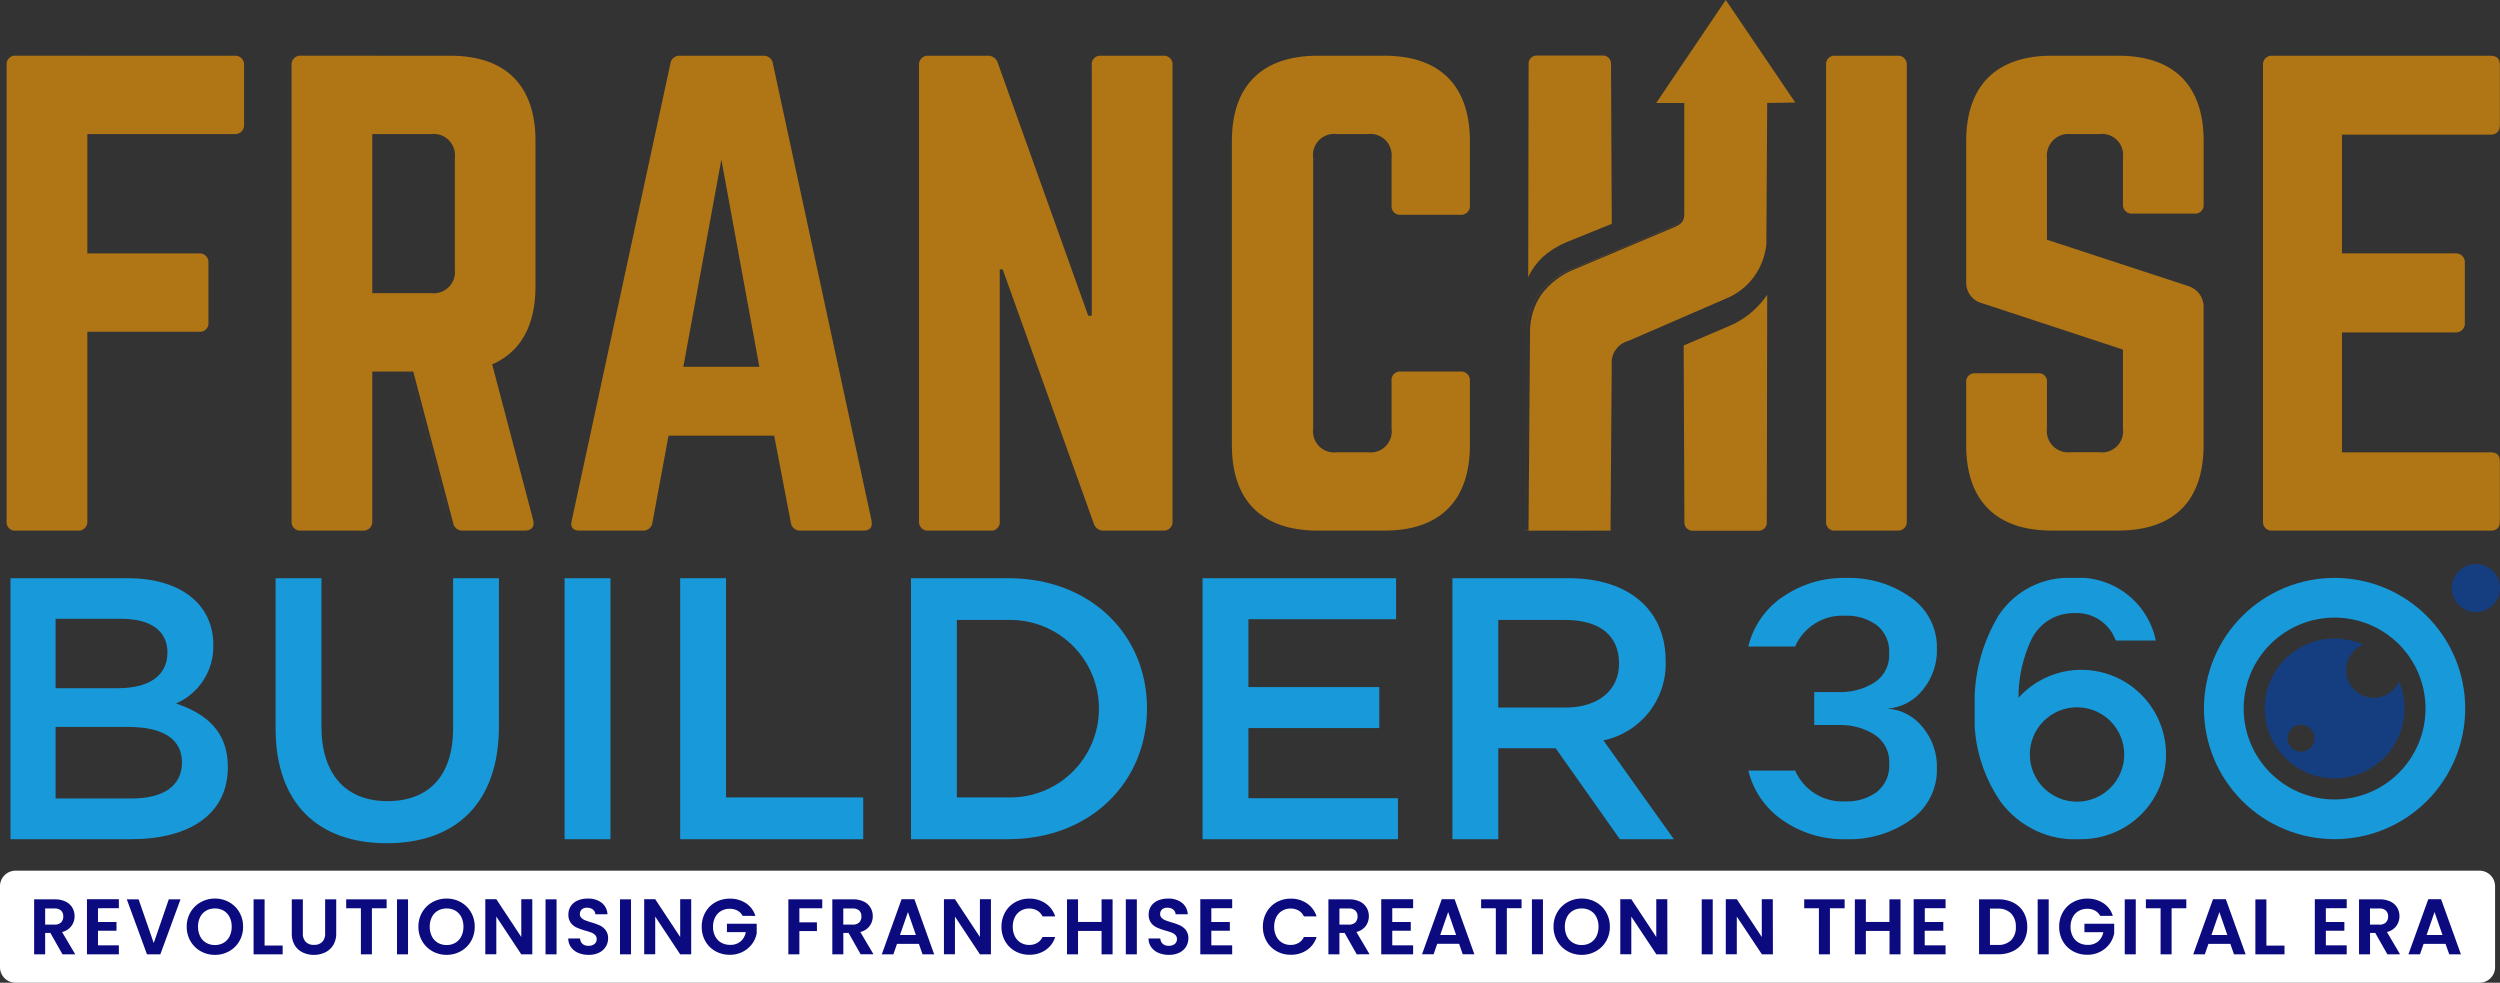 <svg xmlns="http://www.w3.org/2000/svg" xmlns:xlink="http://www.w3.org/1999/xlink" width="186.962" height="73.493" viewBox="0 0 186.962 73.493">
  <rect x="0" y="0" width="186.962" height="73.493" fill="#333333" stroke="none"/>
  <defs>
    <clipPath id="clip-path">
      <path id="Path_56127" data-name="Path 56127" d="M837.512,220.964a6.284,6.284,0,0,0-2.544,3.7h3.5a3.861,3.861,0,0,1,3.746-2.305,3.771,3.771,0,0,1,2.37.71,2.507,2.507,0,0,1,.921,2.116,2.425,2.425,0,0,1-1.087,2.16,4.783,4.783,0,0,1-2.711.725H839.9v2.464h1.812a4.783,4.783,0,0,1,2.711.725,2.425,2.425,0,0,1,1.087,2.16,2.507,2.507,0,0,1-.921,2.116,3.771,3.771,0,0,1-2.37.71,3.861,3.861,0,0,1-3.746-2.305h-3.5a6.283,6.283,0,0,0,2.544,3.7,8,8,0,0,0,4.806,1.435,7.888,7.888,0,0,0,4.776-1.442,4.544,4.544,0,0,0,1.979-3.863,4.634,4.634,0,0,0-1.066-3.073,3.674,3.674,0,0,0-2.631-1.392,3.673,3.673,0,0,0,2.631-1.392,4.635,4.635,0,0,0,1.066-3.073,4.544,4.544,0,0,0-1.979-3.863,7.888,7.888,0,0,0-4.776-1.442,8,8,0,0,0-4.806,1.435" transform="translate(-834.968 -219.529)" fill="none"/>
    </clipPath>
    <linearGradient id="linear-gradient" x1="-16.829" y1="2.995" x2="-16.809" y2="2.995" gradientUnits="objectBoundingBox">
      <stop offset="0" stop-color="#00e5c2"/>
      <stop offset="1" stop-color="#1899d9"/>
    </linearGradient>
    <clipPath id="clip-path-2">
      <path id="Path_56128" data-name="Path 56128" d="M898.647,232.737a3.53,3.53,0,1,1,3.53,3.53,3.53,3.53,0,0,1-3.53-3.53m-2.3-10.454a12.614,12.614,0,0,0-1.827,7.073,11.1,11.1,0,0,0,1.909,6.863,6.911,6.911,0,0,0,6.072,2.851,6.333,6.333,0,1,0-4.7-10.575v-.016a10.105,10.105,0,0,1,.938-4.285,3.5,3.5,0,0,1,3.287-2.031,3.089,3.089,0,0,1,3.045,2.051h3a5.9,5.9,0,0,0-6.222-4.685,6.263,6.263,0,0,0-5.5,2.754" transform="translate(-894.523 -219.529)" fill="none"/>
    </clipPath>
    <linearGradient id="linear-gradient-2" x1="-17.766" y1="2.995" x2="-17.747" y2="2.995" xlink:href="#linear-gradient"/>
    <clipPath id="clip-path-3">
      <path id="Path_56129" data-name="Path 56129" d="M957.807,229.3a6.8,6.8,0,1,1,6.8,6.8,6.8,6.8,0,0,1-6.8-6.8m-2.971,0a9.77,9.77,0,1,0,9.77-9.77,9.771,9.771,0,0,0-9.77,9.77" transform="translate(-954.836 -219.529)" fill="none"/>
    </clipPath>
    <linearGradient id="linear-gradient-3" x1="-13.891" y1="2.995" x2="-13.877" y2="2.995" xlink:href="#linear-gradient"/>
    <clipPath id="clip-path-4">
      <path id="Path_56146" data-name="Path 56146" d="M381.2,230.733h5.437c2.7,0,4.015.976,4.015,2.649,0,1.784-1.422,2.7-3.765,2.7H381.2Zm0-8.086h4.935c2.2,0,3.43.92,3.43,2.509,0,1.812-1.478,2.677-3.681,2.677H381.2Zm-3.374-3.04v19.519h9.034c4.35,0,7.222-1.868,7.222-5.382,0-2.677-1.589-3.987-3.876-4.768a4.63,4.63,0,0,0,2.789-4.378c0-3.067-2.482-4.991-6.414-4.991Z" transform="translate(-377.826 -219.607)" fill="none"/>
    </clipPath>
    <linearGradient id="linear-gradient-4" x1="-6.607" y1="2.998" x2="-6.59" y2="2.998" xlink:href="#linear-gradient"/>
    <clipPath id="clip-path-5">
      <path id="Path_56147" data-name="Path 56147" d="M460.84,219.607v11.237c0,3.6-1.868,5.437-4.908,5.437-3.067,0-4.936-1.952-4.936-5.577v-11.1h-3.43v11.237c0,5.66,3.235,8.588,8.31,8.588,5.1,0,8.393-2.928,8.393-8.756v-11.07Z" transform="translate(-447.567 -219.607)" fill="none"/>
    </clipPath>
    <linearGradient id="linear-gradient-5" x1="-7.618" y1="2.951" x2="-7.601" y2="2.951" xlink:href="#linear-gradient"/>
    <clipPath id="clip-path-6">
      <path id="Path_56148" data-name="Path 56148" d="M618.141,222.73h3.848a6.638,6.638,0,1,1,0,13.273h-3.848Zm-3.43-3.123v19.519h7.278c6.134,0,10.373-4.266,10.373-9.787s-4.238-9.731-10.373-9.731Z" transform="translate(-614.711 -219.607)" fill="none"/>
    </clipPath>
    <linearGradient id="linear-gradient-6" x1="-9.901" y1="2.998" x2="-9.885" y2="2.998" xlink:href="#linear-gradient"/>
    <clipPath id="clip-path-7">
      <path id="Path_56149" data-name="Path 56149" d="M691.418,219.607v19.519h14.611v-3.067H694.847v-5.242h9.787v-3.067h-9.787v-5.075H705.89v-3.067Z" transform="translate(-691.418 -219.607)" fill="none"/>
    </clipPath>
    <linearGradient id="linear-gradient-7" x1="-13.453" y1="2.998" x2="-13.434" y2="2.998" xlink:href="#linear-gradient"/>
    <clipPath id="clip-path-8">
      <path id="Path_56150" data-name="Path 56150" d="M760.567,222.73h4.991c2.537,0,4.043,1.116,4.043,3.262,0,2.007-1.562,3.29-4.015,3.29h-5.019Zm-3.429-3.123v19.519h3.429v-6.8h4.294l4.8,6.8H773.7l-5.27-7.389a5.845,5.845,0,0,0,4.656-5.939c0-3.82-2.76-6.19-7.25-6.19Z" transform="translate(-757.138 -219.607)" fill="none"/>
    </clipPath>
    <linearGradient id="linear-gradient-8" x1="-12.996" y1="2.998" x2="-12.979" y2="2.998" xlink:href="#linear-gradient"/>
    <clipPath id="clip-path-9">
      <path id="Path_56151" data-name="Path 56151" d="M553.993,219.607v19.519h13.691V236H557.423v-16.4Z" transform="translate(-553.993 -219.607)" fill="none"/>
    </clipPath>
    <linearGradient id="linear-gradient-9" x1="-11.503" y1="2.998" x2="-11.483" y2="2.998" xlink:href="#linear-gradient"/>
    <clipPath id="clip-path-10">
      <path id="Path_56152" data-name="Path 56152" d="M523.587,219.607v19.519h3.43V219.607Z" transform="translate(-523.587 -219.607)" fill="none"/>
    </clipPath>
    <linearGradient id="linear-gradient-10" x1="-43.401" y1="2.998" x2="-43.318" y2="2.998" xlink:href="#linear-gradient"/>
    <clipPath id="clip-path-11">
      <path id="Path_56135" data-name="Path 56135" d="M377.517,82.164a.634.634,0,0,0-.71.71v34.1a.634.634,0,0,0,.71.71h4.617a.654.654,0,0,0,.71-.71V102.808h8.346a.634.634,0,0,0,.71-.71v-4.44a.653.653,0,0,0-.71-.71h-8.346V88.024h11.01a.653.653,0,0,0,.71-.71v-4.44a.653.653,0,0,0-.71-.71Z" transform="translate(-376.807 -82.164)" fill="none"/>
    </clipPath>
    <linearGradient id="linear-gradient-11" x1="-6.032" y1="2.748" x2="-6.016" y2="2.748" gradientUnits="objectBoundingBox">
      <stop offset="0" stop-color="#b07515"/>
      <stop offset="0.095" stop-color="#e0ba60"/>
      <stop offset="0.14" stop-color="#f5d77f"/>
      <stop offset="0.258" stop-color="#ffffd7"/>
      <stop offset="0.36" stop-color="#f5d77f"/>
      <stop offset="0.489" stop-color="#b07515"/>
      <stop offset="0.573" stop-color="#e0ba60"/>
      <stop offset="0.613" stop-color="#f5d77f"/>
      <stop offset="0.737" stop-color="#ffffd7"/>
      <stop offset="0.839" stop-color="#f5d77f"/>
      <stop offset="1" stop-color="#b07515"/>
    </linearGradient>
    <clipPath id="clip-path-12">
      <path id="Path_56136" data-name="Path 56136" d="M457.8,88.024h4.4a1.594,1.594,0,0,1,1.776,1.776v8.346a1.594,1.594,0,0,1-1.776,1.776h-4.4Zm-5.328-5.86a.653.653,0,0,0-.71.71v34.1a.653.653,0,0,0,.71.71h4.618a.653.653,0,0,0,.71-.71V105.783h3.063l2.974,11.276a.7.7,0,0,0,.755.622h4.617c.488,0,.755-.266.622-.8l-3.064-11.632c2.131-.932,3.241-2.886,3.241-5.86V88.557c0-4.173-2.22-6.393-6.393-6.393Z" transform="translate(-451.765 -82.164)" fill="none"/>
    </clipPath>
    <linearGradient id="linear-gradient-12" x1="-7.038" y1="2.748" x2="-7.023" y2="2.748" xlink:href="#linear-gradient-11"/>
    <clipPath id="clip-path-13">
      <path id="Path_56137" data-name="Path 56137" d="M536.563,89.933l2.841,15.494h-5.683ZM533.5,82.164a.69.69,0,0,0-.755.621l-7.37,34.141c-.133.488.089.755.578.755h4.75a.682.682,0,0,0,.71-.622l1.2-6.481h7.9l1.243,6.481a.682.682,0,0,0,.711.622h4.705c.533,0,.711-.266.622-.755l-7.37-34.141a.691.691,0,0,0-.755-.621Z" transform="translate(-525.337 -82.164)" fill="none"/>
    </clipPath>
    <linearGradient id="linear-gradient-13" x1="-6.592" y1="2.748" x2="-6.579" y2="2.748" xlink:href="#linear-gradient-11"/>
    <clipPath id="clip-path-14">
      <path id="Path_56138" data-name="Path 56138" d="M630.456,82.164a.634.634,0,0,0-.711.71v18.735h-.266l-6.748-18.868a.765.765,0,0,0-.8-.577h-4.395a.653.653,0,0,0-.711.71v34.1a.654.654,0,0,0,.711.71h4.617a.634.634,0,0,0,.71-.71V98.147h.222l6.793,18.957a.765.765,0,0,0,.8.577h4.4a.653.653,0,0,0,.71-.71v-34.1a.653.653,0,0,0-.71-.71Z" transform="translate(-616.826 -82.164)" fill="none"/>
    </clipPath>
    <linearGradient id="linear-gradient-14" x1="-9.25" y1="2.748" x2="-9.235" y2="2.748" xlink:href="#linear-gradient-11"/>
    <clipPath id="clip-path-15">
      <path id="Path_56139" data-name="Path 56139" d="M705.56,82.164c-4.173,0-6.437,2.22-6.437,6.393v22.731c0,4.173,2.264,6.393,6.437,6.393h4.972c4.129,0,6.393-2.22,6.393-6.393v-4.795a.654.654,0,0,0-.71-.71h-4.44a.634.634,0,0,0-.71.71v3.552a1.576,1.576,0,0,1-1.776,1.776h-2.309a1.575,1.575,0,0,1-1.776-1.776V89.8a1.576,1.576,0,0,1,1.776-1.776h2.309a1.594,1.594,0,0,1,1.776,1.776v3.552a.634.634,0,0,0,.71.71h4.44a.654.654,0,0,0,.71-.71V88.557c0-4.173-2.264-6.393-6.393-6.393Z" transform="translate(-699.123 -82.164)" fill="none"/>
    </clipPath>
    <linearGradient id="linear-gradient-15" x1="-11.164" y1="2.748" x2="-11.148" y2="2.748" xlink:href="#linear-gradient-11"/>
    <clipPath id="clip-path-16">
      <path id="Path_56140" data-name="Path 56140" d="M856.149,82.164a.634.634,0,0,0-.711.71v34.1a.634.634,0,0,0,.711.71h4.617a.654.654,0,0,0,.71-.71v-34.1a.653.653,0,0,0-.71-.71Z" transform="translate(-855.439 -82.164)" fill="none"/>
    </clipPath>
    <linearGradient id="linear-gradient-16" x1="-40.279" y1="2.748" x2="-40.232" y2="2.748" xlink:href="#linear-gradient-11"/>
    <clipPath id="clip-path-17">
      <path id="Path_56141" data-name="Path 56141" d="M898.686,82.164c-4.129,0-6.393,2.22-6.393,6.393V99.035a1.583,1.583,0,0,0,1.2,1.643l10.522,3.463v5.9a1.576,1.576,0,0,1-1.776,1.776h-2.131a1.594,1.594,0,0,1-1.776-1.776v-3.419a.616.616,0,0,0-.71-.71H893a.634.634,0,0,0-.71.71v4.662c0,4.173,2.264,6.393,6.393,6.393h4.972c4.173,0,6.393-2.22,6.393-6.393V101.032A1.627,1.627,0,0,0,908.9,99.39l-10.567-3.463V89.8a1.614,1.614,0,0,1,1.776-1.776h2.131a1.576,1.576,0,0,1,1.776,1.776v3.463a.653.653,0,0,0,.71.71h4.617a.634.634,0,0,0,.71-.71V88.557c0-4.173-2.22-6.393-6.393-6.393Z" transform="translate(-892.293 -82.164)" fill="none"/>
    </clipPath>
    <linearGradient id="linear-gradient-17" x1="-14.284" y1="2.748" x2="-14.268" y2="2.748" xlink:href="#linear-gradient-11"/>
    <clipPath id="clip-path-18">
      <path id="Path_56142" data-name="Path 56142" d="M971.04,82.164a.642.642,0,0,0-.666.71v34.1a.642.642,0,0,0,.666.71h16.338c.533,0,.71-.266.71-.71v-4.439c0-.488-.177-.71-.71-.71h-11.1v-8.968h8.48a.667.667,0,0,0,.71-.755V97.7a.667.667,0,0,0-.71-.755h-8.48V88.069h11.1c.533,0,.71-.31.71-.755v-4.44c0-.444-.177-.71-.71-.71Z" transform="translate(-970.374 -82.164)" fill="none"/>
    </clipPath>
    <linearGradient id="linear-gradient-18" x1="-15.573" y1="2.748" x2="-15.557" y2="2.748" xlink:href="#linear-gradient-11"/>
    <clipPath id="clip-path-19">
      <path id="Path_56143" data-name="Path 56143" d="M823.145,146.279a6.318,6.318,0,0,1-1.757,1.105l-3.416,1.462c.018,3.461.037,9.394.056,13.253a.606.606,0,0,0,.606.6h4.95a.6.6,0,0,0,.606-.6c.01-4.883.02-12.529.03-17.044a7.251,7.251,0,0,1-1.076,1.225" transform="translate(-817.972 -145.054)" fill="none"/>
    </clipPath>
    <linearGradient id="linear-gradient-19" x1="-37.214" y1="4.517" x2="-37.169" y2="4.517" xlink:href="#linear-gradient-11"/>
    <clipPath id="clip-path-20">
      <path id="Path_56144" data-name="Path 56144" d="M777.713,82.116a.6.6,0,0,0-.606.6c-.01,4.883-.02,11.458-.03,15.972a4.864,4.864,0,0,1,1.076-1.495,6.3,6.3,0,0,1,1.757-1.105l3.416-1.385c-.019-3.461-.038-8.129-.056-11.988a.605.605,0,0,0-.606-.6Z" transform="translate(-777.076 -82.116)" fill="none"/>
    </clipPath>
    <linearGradient id="linear-gradient-20" x1="-35.352" y1="5.888" x2="-35.307" y2="5.888" xlink:href="#linear-gradient-11"/>
    <clipPath id="clip-path-21">
      <path id="Path_56145" data-name="Path 56145" d="M786.7,75.214h2.1V83.6c-.036.344-.1.637-.743.9l-7.409,3.124a5.727,5.727,0,0,0-2.565,1.956,4.895,4.895,0,0,0-.817,2.723c-.038,3.334-.076,11.554-.114,14.888l6.134.008c.03-2.5.059-9.879.09-12.375A1.694,1.694,0,0,1,784.63,93l7.27-3.152a4.92,4.92,0,0,0,1.876-1.34,4.98,4.98,0,0,0,1.162-2.684c.022-2.824.043-7.79.065-10.614l2.1-.032-5.2-7.672Z" transform="translate(-777.149 -67.51)" fill="none"/>
    </clipPath>
    <linearGradient id="linear-gradient-21" x1="-11.074" y1="2.564" x2="-11.059" y2="2.564" xlink:href="#linear-gradient-11"/>
    <linearGradient id="linear-gradient-22" x1="-6.032" y1="2.748" x2="-6.016" y2="2.748" xlink:href="#linear-gradient-11"/>
    <linearGradient id="linear-gradient-23" x1="-7.038" y1="2.748" x2="-7.023" y2="2.748" xlink:href="#linear-gradient-11"/>
    <linearGradient id="linear-gradient-24" x1="-6.644" y1="2.748" x2="-6.631" y2="2.748" xlink:href="#linear-gradient-11"/>
    <linearGradient id="linear-gradient-27" x1="-40.281" y1="2.748" x2="-40.234" y2="2.748" xlink:href="#linear-gradient-11"/>
    <linearGradient id="linear-gradient-29" x1="-15.573" y1="2.748" x2="-15.557" y2="2.748" xlink:href="#linear-gradient-11"/>
    <linearGradient id="linear-gradient-30" x1="-37.213" y1="4.517" x2="-37.167" y2="4.517" xlink:href="#linear-gradient-11"/>
    <linearGradient id="linear-gradient-32" x1="-11.074" y1="2.564" x2="-11.059" y2="2.564" xlink:href="#linear-gradient-11"/>
  </defs>
  <g id="Group_149095" data-name="Group 149095" transform="translate(20946.695 22898.086)">
    <g id="Group_148396" data-name="Group 148396" transform="translate(-20959.656 -22898.086)">
      <g id="Group_148395" data-name="Group 148395" transform="translate(12.96)">
        <g id="Group_148392" data-name="Group 148392" transform="translate(0 65.114)">
          <path id="Path_56126" data-name="Path 56126" d="M561.319,304.928H377.049a1.163,1.163,0,0,1-1.162-1.163v-6.053a1.163,1.163,0,0,1,1.162-1.162H561.319a1.163,1.163,0,0,1,1.163,1.162v6.053a1.163,1.163,0,0,1-1.163,1.163" transform="translate(-375.887 -296.55)" fill="#fff"/>
          <path id="Path_56164" data-name="Path 56164" d="M2.534-.079l-.907-1.6H1.238v1.6H.414v-4.11H1.957a1.8,1.8,0,0,1,.813.168,1.172,1.172,0,0,1,.5.453,1.237,1.237,0,0,1,.168.639,1.224,1.224,0,0,1-.236.733,1.21,1.21,0,0,1-.7.45L3.488-.079ZM1.238-2.3h.689a.688.688,0,0,0,.5-.162.6.6,0,0,0,.165-.45.575.575,0,0,0-.165-.439.7.7,0,0,0-.5-.156H1.238ZM5.189-3.524v1.03H6.573v.654H5.189V-.75H6.75v.671H4.365V-4.2H6.75v.671Zm6.171-.665L9.853-.079h-1L7.344-4.189h.883L9.358-.921l1.125-3.268ZM13.933-.038a2.129,2.129,0,0,1-1.06-.271,2.022,2.022,0,0,1-.765-.751,2.1,2.1,0,0,1-.283-1.086,2.089,2.089,0,0,1,.283-1.08,2.022,2.022,0,0,1,.765-.751,2.129,2.129,0,0,1,1.06-.271A2.125,2.125,0,0,1,15-3.977a2.007,2.007,0,0,1,.76.751,2.106,2.106,0,0,1,.28,1.08,2.117,2.117,0,0,1-.28,1.086,2,2,0,0,1-.763.751A2.129,2.129,0,0,1,13.933-.038Zm0-.736a1.256,1.256,0,0,0,.654-.168,1.15,1.15,0,0,0,.442-.48,1.575,1.575,0,0,0,.159-.724,1.557,1.557,0,0,0-.159-.721,1.135,1.135,0,0,0-.442-.474,1.273,1.273,0,0,0-.654-.165,1.289,1.289,0,0,0-.657.165,1.129,1.129,0,0,0-.445.474,1.557,1.557,0,0,0-.159.721,1.575,1.575,0,0,0,.159.724,1.144,1.144,0,0,0,.445.48A1.272,1.272,0,0,0,13.933-.774Zm3.715.041H19v.654H16.825v-4.11h.824Zm2.862-3.456v2.544a.872.872,0,0,0,.218.639.822.822,0,0,0,.612.221.83.83,0,0,0,.618-.221.872.872,0,0,0,.218-.639V-4.189h.83v2.538a1.638,1.638,0,0,1-.227.886,1.438,1.438,0,0,1-.606.545,1.925,1.925,0,0,1-.845.183A1.874,1.874,0,0,1,20.5-.22,1.39,1.39,0,0,1,19.9-.765a1.69,1.69,0,0,1-.218-.886V-4.189Zm6.265,0v.665h-1.1V-.079h-.824V-3.524h-1.1v-.665Zm1.6,0v4.11h-.824v-4.11ZM31.263-.038A2.129,2.129,0,0,1,30.2-.309a2.022,2.022,0,0,1-.765-.751,2.1,2.1,0,0,1-.283-1.086,2.089,2.089,0,0,1,.283-1.08,2.022,2.022,0,0,1,.765-.751,2.129,2.129,0,0,1,1.06-.271,2.125,2.125,0,0,1,1.063.271,2.007,2.007,0,0,1,.76.751,2.106,2.106,0,0,1,.28,1.08,2.117,2.117,0,0,1-.28,1.086,2,2,0,0,1-.763.751A2.129,2.129,0,0,1,31.263-.038Zm0-.736a1.256,1.256,0,0,0,.654-.168,1.15,1.15,0,0,0,.442-.48,1.575,1.575,0,0,0,.159-.724,1.557,1.557,0,0,0-.159-.721,1.135,1.135,0,0,0-.442-.474,1.273,1.273,0,0,0-.654-.165,1.289,1.289,0,0,0-.657.165,1.129,1.129,0,0,0-.445.474A1.557,1.557,0,0,0,30-2.146a1.575,1.575,0,0,0,.159.724,1.144,1.144,0,0,0,.445.48A1.272,1.272,0,0,0,31.263-.774Zm6.406.695h-.824L34.978-2.9v2.82h-.824V-4.2h.824l1.867,2.826V-4.2h.824Zm1.814-4.11v4.11h-.824v-4.11Zm2.4,4.151a1.952,1.952,0,0,1-.774-.147,1.271,1.271,0,0,1-.545-.424,1.116,1.116,0,0,1-.206-.654h.883a.571.571,0,0,0,.18.4.636.636,0,0,0,.445.147.684.684,0,0,0,.453-.138.45.45,0,0,0,.165-.362.418.418,0,0,0-.112-.3.784.784,0,0,0-.28-.185,4.629,4.629,0,0,0-.462-.15,4.951,4.951,0,0,1-.651-.233,1.14,1.14,0,0,1-.43-.347.99.99,0,0,1-.18-.621,1.111,1.111,0,0,1,.183-.636,1.161,1.161,0,0,1,.512-.415,1.864,1.864,0,0,1,.754-.144,1.635,1.635,0,0,1,1.033.309,1.146,1.146,0,0,1,.439.863h-.907a.471.471,0,0,0-.18-.35.677.677,0,0,0-.445-.138.572.572,0,0,0-.386.124.447.447,0,0,0-.144.359.371.371,0,0,0,.109.274.831.831,0,0,0,.271.177q.162.068.456.156a4.794,4.794,0,0,1,.654.236,1.174,1.174,0,0,1,.436.353.981.981,0,0,1,.183.618,1.163,1.163,0,0,1-.171.612,1.205,1.205,0,0,1-.5.45A1.707,1.707,0,0,1,41.885-.038Zm3.168-4.151v4.11h-.824v-4.11Zm4.5,4.11h-.824L46.861-2.9v2.82h-.824V-4.2h.824l1.867,2.826V-4.2h.824ZM53.4-2.953a.965.965,0,0,0-.389-.395,1.183,1.183,0,0,0-.577-.135,1.262,1.262,0,0,0-.648.165,1.139,1.139,0,0,0-.442.471,1.512,1.512,0,0,0-.159.707,1.515,1.515,0,0,0,.162.718,1.146,1.146,0,0,0,.45.471,1.329,1.329,0,0,0,.671.165,1.164,1.164,0,0,0,.771-.25,1.194,1.194,0,0,0,.395-.7H52.225v-.63h2.226v.718A1.931,1.931,0,0,1,54.1-.85a2,2,0,0,1-.7.586,2.052,2.052,0,0,1-.957.221,2.166,2.166,0,0,1-1.075-.268,1.949,1.949,0,0,1-.754-.745,2.137,2.137,0,0,1-.274-1.083,2.153,2.153,0,0,1,.274-1.086,1.943,1.943,0,0,1,.754-.748,2.155,2.155,0,0,1,1.069-.268,2.139,2.139,0,0,1,1.207.339,1.729,1.729,0,0,1,.707.951Zm5.953-1.237v.665H57.642V-2.47h1.313v.654H57.642V-.079h-.824v-4.11Zm2.873,4.11-.907-1.6h-.389v1.6h-.824v-4.11h1.543a1.8,1.8,0,0,1,.813.168,1.172,1.172,0,0,1,.5.453,1.237,1.237,0,0,1,.168.639A1.224,1.224,0,0,1,62.9-2.2a1.21,1.21,0,0,1-.7.45l.983,1.666Zm-1.3-2.22h.689a.688.688,0,0,0,.5-.162.6.6,0,0,0,.165-.45.575.575,0,0,0-.165-.439.7.7,0,0,0-.5-.156h-.689ZM66.58-.862H64.944l-.271.783h-.866L65.285-4.2h.96L67.723-.079h-.871Zm-.224-.659-.595-1.719-.595,1.719ZM71.968-.079h-.824L69.277-2.9v2.82h-.824V-4.2h.824l1.867,2.826V-4.2h.824Zm.789-2.061a2.153,2.153,0,0,1,.274-1.086,1.955,1.955,0,0,1,.748-.748,2.122,2.122,0,0,1,1.063-.268,2.091,2.091,0,0,1,1.207.353,1.847,1.847,0,0,1,.724.977h-.948a.982.982,0,0,0-.4-.442,1.166,1.166,0,0,0-.592-.147,1.217,1.217,0,0,0-.639.168,1.145,1.145,0,0,0-.436.474,1.563,1.563,0,0,0-.156.718,1.567,1.567,0,0,0,.156.715,1.141,1.141,0,0,0,.436.477,1.217,1.217,0,0,0,.639.168,1.148,1.148,0,0,0,.592-.15,1,1,0,0,0,.4-.445h.948a1.837,1.837,0,0,1-.721.98,2.1,2.1,0,0,1-1.21.35,2.122,2.122,0,0,1-1.063-.268,1.961,1.961,0,0,1-.748-.745A2.137,2.137,0,0,1,72.757-2.14Zm8.308-2.049v4.11h-.824V-1.828H78.481V-.079h-.824v-4.11h.824V-2.5h1.761v-1.69Zm1.814,0v4.11h-.824v-4.11Zm2.4,4.151a1.952,1.952,0,0,1-.774-.147,1.271,1.271,0,0,1-.545-.424,1.116,1.116,0,0,1-.206-.654h.883a.571.571,0,0,0,.18.4.636.636,0,0,0,.445.147.684.684,0,0,0,.453-.138.45.45,0,0,0,.165-.362.418.418,0,0,0-.112-.3.784.784,0,0,0-.28-.185,4.628,4.628,0,0,0-.462-.15,4.95,4.95,0,0,1-.651-.233,1.14,1.14,0,0,1-.43-.347.99.99,0,0,1-.18-.621,1.111,1.111,0,0,1,.183-.636,1.161,1.161,0,0,1,.512-.415,1.864,1.864,0,0,1,.754-.144,1.635,1.635,0,0,1,1.033.309,1.146,1.146,0,0,1,.439.863h-.907a.471.471,0,0,0-.18-.35.677.677,0,0,0-.445-.138.572.572,0,0,0-.386.124.447.447,0,0,0-.144.359.371.371,0,0,0,.109.274.831.831,0,0,0,.271.177q.162.068.456.156a4.794,4.794,0,0,1,.654.236,1.174,1.174,0,0,1,.436.353.981.981,0,0,1,.183.618,1.163,1.163,0,0,1-.171.612,1.205,1.205,0,0,1-.5.45A1.707,1.707,0,0,1,85.282-.038ZM88.45-3.524v1.03h1.384v.654H88.45V-.75h1.56v.671H87.625V-4.2H90.01v.671ZM92.306-2.14a2.153,2.153,0,0,1,.274-1.086,1.955,1.955,0,0,1,.748-.748,2.122,2.122,0,0,1,1.063-.268,2.091,2.091,0,0,1,1.207.353,1.847,1.847,0,0,1,.724.977h-.948a.982.982,0,0,0-.4-.442,1.166,1.166,0,0,0-.592-.147,1.217,1.217,0,0,0-.639.168,1.145,1.145,0,0,0-.436.474,1.562,1.562,0,0,0-.156.718,1.567,1.567,0,0,0,.156.715,1.141,1.141,0,0,0,.436.477,1.217,1.217,0,0,0,.639.168,1.148,1.148,0,0,0,.592-.15,1,1,0,0,0,.4-.445h.948a1.837,1.837,0,0,1-.721.98,2.1,2.1,0,0,1-1.21.35,2.122,2.122,0,0,1-1.063-.268,1.961,1.961,0,0,1-.748-.745A2.137,2.137,0,0,1,92.306-2.14ZM99.325-.079l-.907-1.6H98.03v1.6h-.824v-4.11h1.543a1.8,1.8,0,0,1,.813.168,1.172,1.172,0,0,1,.5.453,1.237,1.237,0,0,1,.168.639A1.224,1.224,0,0,1,100-2.2a1.21,1.21,0,0,1-.7.45l.983,1.666ZM98.03-2.3h.689a.688.688,0,0,0,.5-.162.6.6,0,0,0,.165-.45.575.575,0,0,0-.165-.439.7.7,0,0,0-.5-.156H98.03Zm3.951-1.225v1.03h1.384v.654h-1.384V-.75h1.56v.671h-2.385V-4.2h2.385v.671Zm5,2.661h-1.637l-.271.783h-.866L105.684-4.2h.96l1.478,4.116h-.871Zm-.224-.659-.595-1.719-.595,1.719Zm4.893-2.667v.665h-1.1V-.079h-.824V-3.524h-1.1v-.665Zm1.6,0v4.11h-.824v-4.11Zm2.9,4.151a2.13,2.13,0,0,1-1.06-.271,2.022,2.022,0,0,1-.765-.751,2.1,2.1,0,0,1-.283-1.086,2.089,2.089,0,0,1,.283-1.08,2.022,2.022,0,0,1,.765-.751,2.13,2.13,0,0,1,1.06-.271,2.125,2.125,0,0,1,1.063.271,2.007,2.007,0,0,1,.76.751,2.106,2.106,0,0,1,.28,1.08,2.117,2.117,0,0,1-.28,1.086,2,2,0,0,1-.763.751A2.129,2.129,0,0,1,116.142-.038Zm0-.736a1.256,1.256,0,0,0,.654-.168,1.151,1.151,0,0,0,.442-.48,1.575,1.575,0,0,0,.159-.724,1.557,1.557,0,0,0-.159-.721,1.135,1.135,0,0,0-.442-.474,1.273,1.273,0,0,0-.654-.165,1.289,1.289,0,0,0-.657.165,1.129,1.129,0,0,0-.445.474,1.556,1.556,0,0,0-.159.721,1.575,1.575,0,0,0,.159.724,1.144,1.144,0,0,0,.445.48A1.272,1.272,0,0,0,116.142-.774Zm6.406.695h-.824L119.858-2.9v2.82h-.824V-4.2h.824l1.867,2.826V-4.2h.824Zm3.392-4.11v4.11h-.824v-4.11Zm4.5,4.11h-.824L127.748-2.9v2.82h-.824V-4.2h.824l1.867,2.826V-4.2h.824Zm5.364-4.11v.665h-1.1V-.079h-.824V-3.524h-1.1v-.665Zm4.181,0v4.11h-.824V-1.828H137.4V-.079h-.824v-4.11h.824V-2.5h1.761v-1.69Zm1.814.665v1.03h1.384v.654H141.8V-.75h1.56v.671h-2.385V-4.2h2.385v.671Zm5.494-.665a2.455,2.455,0,0,1,1.139.253,1.809,1.809,0,0,1,.76.721,2.149,2.149,0,0,1,.268,1.086,2.116,2.116,0,0,1-.268,1.08,1.82,1.82,0,0,1-.76.715,2.455,2.455,0,0,1-1.139.253h-1.437v-4.11ZM147.262-.78a1.354,1.354,0,0,0,1-.353,1.346,1.346,0,0,0,.353-1,1.377,1.377,0,0,0-.353-1,1.335,1.335,0,0,0-1-.362h-.583V-.78Zm3.81-3.409v4.11h-.824v-4.11Zm3.851,1.237a.965.965,0,0,0-.389-.395,1.183,1.183,0,0,0-.577-.135,1.262,1.262,0,0,0-.648.165,1.139,1.139,0,0,0-.442.471,1.512,1.512,0,0,0-.159.707,1.515,1.515,0,0,0,.162.718,1.146,1.146,0,0,0,.45.471,1.329,1.329,0,0,0,.671.165,1.164,1.164,0,0,0,.771-.25,1.194,1.194,0,0,0,.395-.7h-1.413v-.63h2.226v.718a1.931,1.931,0,0,1-.353.795,2,2,0,0,1-.7.586,2.052,2.052,0,0,1-.957.221,2.166,2.166,0,0,1-1.075-.268,1.949,1.949,0,0,1-.754-.745,2.137,2.137,0,0,1-.274-1.083,2.153,2.153,0,0,1,.274-1.086,1.944,1.944,0,0,1,.754-.748,2.155,2.155,0,0,1,1.069-.268,2.139,2.139,0,0,1,1.207.339,1.729,1.729,0,0,1,.707.951Zm2.661-1.237v4.11h-.824v-4.11Zm3.78,0v.665h-1.1V-.079h-.824V-3.524h-1.1v-.665Zm3.292,3.327h-1.637l-.271.783h-.866L163.36-4.2h.96L165.8-.079h-.871Zm-.224-.659-.595-1.719-.595,1.719Zm2.921.789h1.354v.654h-2.179v-4.11h.824ZM171.8-3.524v1.03h1.384v.654H171.8V-.75h1.56v.671h-2.385V-4.2h2.385v.671Zm4.6,3.445-.907-1.6h-.389v1.6h-.824v-4.11h1.543a1.8,1.8,0,0,1,.813.168,1.172,1.172,0,0,1,.5.453,1.237,1.237,0,0,1,.168.639,1.224,1.224,0,0,1-.236.733,1.21,1.21,0,0,1-.7.45l.983,1.666Zm-1.3-2.22h.689a.688.688,0,0,0,.5-.162.6.6,0,0,0,.165-.45.575.575,0,0,0-.165-.439.7.7,0,0,0-.5-.156h-.689Zm5.647,1.437h-1.637l-.271.783h-.866L179.459-4.2h.96L181.9-.079h-.871Zm-.224-.659-.595-1.719-.595,1.719Z" transform="translate(2.14 6.333)" fill="#0b0b7f"/>
        </g>
        <g id="Group_148393" data-name="Group 148393" transform="translate(0.785 42.175)">
          <g id="Group_148344" data-name="Group 148344" transform="translate(129.96 1.041)">
            <g id="Group_148343" data-name="Group 148343" clip-path="url(#clip-path)">
              <rect id="Rectangle_52002" data-name="Rectangle 52002" width="14.105" height="19.541" transform="translate(0)" fill="url(#linear-gradient)"/>
            </g>
          </g>
          <g id="Group_148346" data-name="Group 148346" transform="translate(146.891 1.041)">
            <g id="Group_148345" data-name="Group 148345" clip-path="url(#clip-path-2)">
              <rect id="Rectangle_52003" data-name="Rectangle 52003" width="14.314" height="19.541" transform="translate(0)" fill="url(#linear-gradient-2)"/>
            </g>
          </g>
          <g id="Group_148348" data-name="Group 148348" transform="translate(164.037 1.041)">
            <g id="Group_148347" data-name="Group 148347" clip-path="url(#clip-path-3)">
              <rect id="Rectangle_52004" data-name="Rectangle 52004" width="19.541" height="19.541" transform="translate(0)" fill="url(#linear-gradient-3)"/>
            </g>
          </g>
          <path id="Path_56130" data-name="Path 56130" d="M980.859,238.7a2.07,2.07,0,1,1-2.687-2.754,5.228,5.228,0,1,0,2.688,2.754m-7.337,5.252a1.006,1.006,0,1,1,1.006-1.006,1.006,1.006,0,0,1-1.006,1.006" transform="translate(-802.225 -229.912)" fill="#153e80"/>
          <path id="Path_56131" data-name="Path 56131" d="M1023.642,217.664a1.8,1.8,0,1,1-1.8-1.8,1.8,1.8,0,0,1,1.8,1.8" transform="translate(-837.465 -215.862)" fill="#153e80"/>
          <g id="Group_148378" data-name="Group 148378" transform="translate(0 1.064)">
            <g id="Group_148377" data-name="Group 148377" clip-path="url(#clip-path-4)">
              <rect id="Rectangle_52020" data-name="Rectangle 52020" width="16.256" height="19.519" transform="translate(0 0)" fill="url(#linear-gradient-4)"/>
            </g>
          </g>
          <g id="Group_148380" data-name="Group 148380" transform="translate(19.827 1.064)">
            <g id="Group_148379" data-name="Group 148379" clip-path="url(#clip-path-5)">
              <rect id="Rectangle_52021" data-name="Rectangle 52021" width="16.703" height="19.825" transform="translate(0 0)" fill="url(#linear-gradient-5)"/>
            </g>
          </g>
          <g id="Group_148382" data-name="Group 148382" transform="translate(67.344 1.064)">
            <g id="Group_148381" data-name="Group 148381" clip-path="url(#clip-path-6)">
              <rect id="Rectangle_52022" data-name="Rectangle 52022" width="17.65" height="19.519" transform="translate(0 0)" fill="url(#linear-gradient-6)"/>
            </g>
          </g>
          <g id="Group_148384" data-name="Group 148384" transform="translate(89.15 1.064)">
            <g id="Group_148383" data-name="Group 148383" clip-path="url(#clip-path-7)">
              <rect id="Rectangle_52023" data-name="Rectangle 52023" width="14.611" height="19.519" transform="translate(0)" fill="url(#linear-gradient-7)"/>
            </g>
          </g>
          <g id="Group_148386" data-name="Group 148386" transform="translate(107.834 1.064)">
            <g id="Group_148385" data-name="Group 148385" clip-path="url(#clip-path-8)">
              <rect id="Rectangle_52024" data-name="Rectangle 52024" width="16.563" height="19.519" transform="translate(0 0)" fill="url(#linear-gradient-8)"/>
            </g>
          </g>
          <g id="Group_148388" data-name="Group 148388" transform="translate(50.082 1.064)">
            <g id="Group_148387" data-name="Group 148387" clip-path="url(#clip-path-9)">
              <rect id="Rectangle_52025" data-name="Rectangle 52025" width="13.691" height="19.519" fill="url(#linear-gradient-9)"/>
            </g>
          </g>
          <g id="Group_148390" data-name="Group 148390" transform="translate(41.439 1.064)">
            <g id="Group_148389" data-name="Group 148389" clip-path="url(#clip-path-10)">
              <rect id="Rectangle_52026" data-name="Rectangle 52026" width="3.43" height="19.519" fill="url(#linear-gradient-10)"/>
            </g>
          </g>
        </g>
        <g id="Group_148394" data-name="Group 148394" transform="translate(0.262)">
          <g id="Group_148356" data-name="Group 148356" transform="translate(0.234 4.166)">
            <g id="Group_148355" data-name="Group 148355" clip-path="url(#clip-path-11)">
              <rect id="Rectangle_52009" data-name="Rectangle 52009" width="17.758" height="35.517" transform="translate(0)" fill="url(#linear-gradient-11)"/>
            </g>
          </g>
          <g id="Group_148358" data-name="Group 148358" transform="translate(21.544 4.166)">
            <g id="Group_148357" data-name="Group 148357" clip-path="url(#clip-path-12)">
              <rect id="Rectangle_52010" data-name="Rectangle 52010" width="18.247" height="35.517" transform="translate(0)" fill="url(#linear-gradient-12)"/>
            </g>
          </g>
          <g id="Group_148360" data-name="Group 148360" transform="translate(42.459 4.166)">
            <g id="Group_148359" data-name="Group 148359" clip-path="url(#clip-path-13)">
              <rect id="Rectangle_52011" data-name="Rectangle 52011" width="22.642" height="35.517" transform="translate(-0.095)" fill="url(#linear-gradient-13)"/>
            </g>
          </g>
          <g id="Group_148362" data-name="Group 148362" transform="translate(68.468 4.166)">
            <g id="Group_148361" data-name="Group 148361" clip-path="url(#clip-path-14)">
              <rect id="Rectangle_52012" data-name="Rectangle 52012" width="18.957" height="35.517" fill="url(#linear-gradient-14)"/>
            </g>
          </g>
          <g id="Group_148364" data-name="Group 148364" transform="translate(91.864 4.166)">
            <g id="Group_148363" data-name="Group 148363" clip-path="url(#clip-path-15)">
              <rect id="Rectangle_52013" data-name="Rectangle 52013" width="17.803" height="35.517" fill="url(#linear-gradient-15)"/>
            </g>
          </g>
          <g id="Group_148366" data-name="Group 148366" transform="translate(136.302 4.166)">
            <g id="Group_148365" data-name="Group 148365" clip-path="url(#clip-path-16)">
              <rect id="Rectangle_52014" data-name="Rectangle 52014" width="6.038" height="35.517" fill="url(#linear-gradient-16)"/>
            </g>
          </g>
          <g id="Group_148368" data-name="Group 148368" transform="translate(146.78 4.166)">
            <g id="Group_148367" data-name="Group 148367" clip-path="url(#clip-path-17)">
              <rect id="Rectangle_52015" data-name="Rectangle 52015" width="17.758" height="35.517" fill="url(#linear-gradient-17)"/>
            </g>
          </g>
          <g id="Group_148370" data-name="Group 148370" transform="translate(168.977 4.166)">
            <g id="Group_148369" data-name="Group 148369" clip-path="url(#clip-path-18)">
              <rect id="Rectangle_52016" data-name="Rectangle 52016" width="17.714" height="35.517" transform="translate(0)" fill="url(#linear-gradient-18)"/>
            </g>
          </g>
          <g id="Group_148372" data-name="Group 148372" transform="translate(125.651 22.045)">
            <g id="Group_148371" data-name="Group 148371" clip-path="url(#clip-path-19)">
              <rect id="Rectangle_52017" data-name="Rectangle 52017" width="6.249" height="17.646" transform="translate(0 0)" fill="url(#linear-gradient-19)"/>
            </g>
          </g>
          <g id="Group_148374" data-name="Group 148374" transform="translate(114.025 4.152)">
            <g id="Group_148373" data-name="Group 148373" clip-path="url(#clip-path-20)">
              <rect id="Rectangle_52018" data-name="Rectangle 52018" width="6.249" height="16.575" transform="translate(0)" fill="url(#linear-gradient-20)"/>
            </g>
          </g>
          <g id="Group_148376" data-name="Group 148376" transform="translate(114.045)">
            <g id="Group_148375" data-name="Group 148375" clip-path="url(#clip-path-21)">
              <rect id="Rectangle_52019" data-name="Rectangle 52019" width="19.951" height="39.683" transform="translate(0 0)" fill="url(#linear-gradient-21)"/>
            </g>
          </g>
          <path id="Path_56153" data-name="Path 56153" d="M393.856,82.164H377.518a.634.634,0,0,0-.71.71v34.1a.634.634,0,0,0,.71.711h4.617a.653.653,0,0,0,.71-.711V102.808h8.347a.634.634,0,0,0,.71-.71V97.658a.653.653,0,0,0-.71-.71h-8.347V88.024h11.01a.653.653,0,0,0,.71-.71V82.874a.653.653,0,0,0-.71-.71h0a.653.653,0,0,1,.71.71v4.439a.653.653,0,0,1-.71.71h-11.01v8.924h8.347a.653.653,0,0,1,.71.71V102.1a.634.634,0,0,1-.71.71h-8.347v14.162a.653.653,0,0,1-.71.711h-4.617a.634.634,0,0,1-.71-.711v-34.1a.634.634,0,0,1,.71-.71Z" transform="translate(-376.808 -77.997)" fill="url(#linear-gradient-22)"/>
          <path id="Path_56154" data-name="Path 56154" d="M463.619,82.164H452.475a.654.654,0,0,0-.71.71v34.1a.653.653,0,0,0,.71.71h4.617a.653.653,0,0,0,.71-.71V105.783h3.063l2.975,11.276a.7.7,0,0,0,.755.622h4.617c.4,0,.656-.182.656-.546a1.06,1.06,0,0,0-.034-.253l-3.063-11.632c2.131-.932,3.241-2.886,3.241-5.86V88.557c0-4.173-2.22-6.393-6.393-6.393h0c4.173,0,6.393,2.22,6.393,6.393V99.39c0,2.974-1.11,4.928-3.241,5.86l3.063,11.632a1.06,1.06,0,0,1,.034.253c0,.364-.252.547-.656.546H464.6a.7.7,0,0,1-.755-.622l-2.975-11.276H457.8v11.188a.653.653,0,0,1-.71.71h-4.617a.654.654,0,0,1-.71-.71v-34.1a.653.653,0,0,1,.71-.71Zm.355,15.983h0a1.594,1.594,0,0,1-1.776,1.776h-4.4v-11.9h4.4a1.594,1.594,0,0,1,1.776,1.776v8.346h0V89.8a1.594,1.594,0,0,0-1.776-1.776h-4.4v11.9h4.4a1.594,1.594,0,0,0,1.776-1.776Z" transform="translate(-430.456 -77.997)" fill="url(#linear-gradient-23)"/>
          <path id="Path_56155" data-name="Path 56155" d="M540.427,82.785h0a.691.691,0,0,0-.755-.621H533.5a.69.69,0,0,0-.754.621l-7.37,34.141a.981.981,0,0,0-.038.256c0,.325.221.5.615.5h4.75a.682.682,0,0,0,.71-.622l1.2-6.482h7.9l1.243,6.482a.682.682,0,0,0,.71.622h4.706c.447,0,.644-.187.644-.535a1.231,1.231,0,0,0-.022-.22l-7.37-34.141h0l7.37,34.141a1.231,1.231,0,0,1,.022.22c0,.348-.2.535-.644.535h-4.706a.682.682,0,0,1-.71-.622l-1.243-6.482h-7.9l-1.2,6.482a.682.682,0,0,1-.71.622h-4.75c-.395,0-.615-.174-.615-.5a.994.994,0,0,1,.038-.256l7.37-34.141a.69.69,0,0,1,.754-.621h6.171a.691.691,0,0,1,.755.621Zm-6.7,22.642h0l2.841-15.494,2.841,15.494h0l-2.841-15.494-2.841,15.494Z" transform="translate(-483.114 -77.997)" fill="url(#linear-gradient-24)"/>
          <path id="Path_56156" data-name="Path 56156" d="M635.073,82.164h-4.617a.634.634,0,0,0-.71.71v18.735h-.266l-6.748-18.868a.765.765,0,0,0-.8-.577h-4.4a.654.654,0,0,0-.711.71v34.1a.654.654,0,0,0,.711.711h4.617a.634.634,0,0,0,.71-.711V98.147h.222l6.793,18.957a.765.765,0,0,0,.8.577h4.4a.653.653,0,0,0,.71-.711v-34.1a.653.653,0,0,0-.71-.71h0a.653.653,0,0,1,.71.71v34.1a.653.653,0,0,1-.71.711h-4.4a.765.765,0,0,1-.8-.577l-6.793-18.957h-.222v18.824a.634.634,0,0,1-.71.711h-4.617a.654.654,0,0,1-.711-.711v-34.1a.654.654,0,0,1,.711-.71h4.4a.765.765,0,0,1,.8.577l6.748,18.868h.266V82.874a.634.634,0,0,1,.71-.71Z" transform="translate(-548.593 -77.997)" fill="url(#linear-gradient-14)"/>
          <path id="Path_56157" data-name="Path 56157" d="M710.533,82.164H705.56c-4.173,0-6.437,2.22-6.437,6.393v22.731c0,4.173,2.264,6.393,6.437,6.393h4.972c4.129,0,6.393-2.22,6.393-6.393v-4.795a.653.653,0,0,0-.71-.71h-4.44a.634.634,0,0,0-.71.71v3.552a1.576,1.576,0,0,1-1.776,1.776h-2.309a1.575,1.575,0,0,1-1.776-1.776V89.8a1.575,1.575,0,0,1,1.776-1.776h2.309a1.594,1.594,0,0,1,1.776,1.776v3.552a.634.634,0,0,0,.71.71h4.44a.653.653,0,0,0,.71-.71V88.557c0-4.173-2.264-6.393-6.393-6.393h0c4.129,0,6.393,2.22,6.393,6.393v4.795a.653.653,0,0,1-.71.71h-4.44a.634.634,0,0,1-.71-.71V89.8a1.594,1.594,0,0,0-1.776-1.776h-2.309a1.575,1.575,0,0,0-1.776,1.776v20.245a1.575,1.575,0,0,0,1.776,1.776h2.309a1.576,1.576,0,0,0,1.776-1.776v-3.552a.634.634,0,0,1,.71-.71h4.44a.653.653,0,0,1,.71.71v4.795c0,4.173-2.264,6.393-6.393,6.393H705.56c-4.173,0-6.437-2.22-6.437-6.393V88.557c0-4.173,2.264-6.393,6.437-6.393Z" transform="translate(-607.493 -77.997)" fill="url(#linear-gradient-15)"/>
          <path id="Path_56158" data-name="Path 56158" d="M860.767,82.164H856.15a.633.633,0,0,0-.71.71v34.1a.634.634,0,0,0,.71.711h4.617a.653.653,0,0,0,.71-.711v-34.1a.653.653,0,0,0-.71-.71h0a.653.653,0,0,1,.71.71v34.1a.653.653,0,0,1-.71.711H856.15a.634.634,0,0,1-.71-.711v-34.1a.634.634,0,0,1,.71-.71Z" transform="translate(-719.372 -77.997)" fill="url(#linear-gradient-27)"/>
          <path id="Path_56159" data-name="Path 56159" d="M903.658,82.164h-4.972c-4.129,0-6.393,2.22-6.393,6.393V99.035a1.583,1.583,0,0,0,1.2,1.643l10.522,3.463v5.9a1.576,1.576,0,0,1-1.776,1.776h-2.131a1.594,1.594,0,0,1-1.776-1.776v-3.419c0-.488-.222-.71-.711-.71H893a.634.634,0,0,0-.71.71v4.662c0,4.173,2.264,6.393,6.393,6.393h4.972c4.173,0,6.393-2.22,6.393-6.393V101.032A1.628,1.628,0,0,0,908.9,99.39l-10.566-3.463V89.8a1.613,1.613,0,0,1,1.776-1.776h2.131a1.576,1.576,0,0,1,1.776,1.776v3.463a.654.654,0,0,0,.71.71h4.617a.634.634,0,0,0,.71-.71V88.557c0-4.173-2.22-6.393-6.393-6.393h0c4.173,0,6.393,2.22,6.393,6.393v4.706a.634.634,0,0,1-.71.71h-4.617a.654.654,0,0,1-.71-.71V89.8a1.576,1.576,0,0,0-1.776-1.776h-2.131a1.613,1.613,0,0,0-1.776,1.776v6.127L908.9,99.39a1.628,1.628,0,0,1,1.154,1.643v10.256c0,4.173-2.22,6.393-6.393,6.393h-4.972c-4.129,0-6.393-2.22-6.393-6.393v-4.662a.634.634,0,0,1,.71-.71h4.617c.489,0,.711.222.711.71v3.419a1.594,1.594,0,0,0,1.776,1.776h2.131a1.576,1.576,0,0,0,1.776-1.776v-5.9l-10.522-3.463a1.583,1.583,0,0,1-1.2-1.643V88.557c0-4.173,2.264-6.393,6.393-6.393Z" transform="translate(-745.748 -77.997)" fill="url(#linear-gradient-17)"/>
          <path id="Path_56160" data-name="Path 56160" d="M987.378,88.069h0c.533,0,.71-.311.71-.755V82.874c0-.444-.177-.71-.71-.71H971.04a.642.642,0,0,0-.666.71v34.1a.642.642,0,0,0,.666.71h16.338c.533,0,.71-.266.71-.71v-4.439c0-.488-.177-.71-.71-.71h-11.1v-8.968h8.48a.667.667,0,0,0,.71-.755V97.7a.667.667,0,0,0-.71-.755h-8.48V88.069h0v8.879h8.48a.667.667,0,0,1,.71.755v4.4a.667.667,0,0,1-.71.755h-8.48v8.968h11.1c.533,0,.71.222.71.71v4.439c0,.444-.177.71-.71.71H971.04a.642.642,0,0,1-.666-.71v-34.1a.642.642,0,0,1,.666-.71h16.338c.533,0,.71.266.71.71v4.439c0,.444-.177.755-.71.755Z" transform="translate(-801.632 -77.997)" fill="url(#linear-gradient-29)"/>
          <path id="Path_56161" data-name="Path 56161" d="M823.145,146.279h0a6.312,6.312,0,0,1-1.757,1.105l-3.416,1.462c.019,3.46.037,9.394.056,13.253a.606.606,0,0,0,.606.6h4.95a.6.6,0,0,0,.606-.6c.01-4.883.02-12.529.03-17.044a7.24,7.24,0,0,1-1.076,1.225h0a7.24,7.24,0,0,0,1.076-1.225c-.01,4.514-.02,12.161-.03,17.044a.6.6,0,0,1-.606.6h-4.95a.606.606,0,0,1-.606-.6c-.019-3.859-.037-9.792-.056-13.253l3.416-1.462a6.312,6.312,0,0,0,1.757-1.105Z" transform="translate(-692.556 -123.008)" fill="url(#linear-gradient-30)"/>
          <path id="Path_56162" data-name="Path 56162" d="M778.152,97.2h0a6.31,6.31,0,0,1,1.757-1.105l3.416-1.385c-.019-3.46-.037-8.129-.056-11.987a.606.606,0,0,0-.606-.6h-4.95a.6.6,0,0,0-.606.6c-.01,4.883-.02,11.458-.03,15.972a4.872,4.872,0,0,1,1.076-1.495h0a4.872,4.872,0,0,0-1.076,1.495c.01-4.514.021-11.089.03-15.972a.6.6,0,0,1,.606-.6h4.95a.606.606,0,0,1,.606.6c.018,3.859.037,8.527.056,11.987l-3.416,1.385a6.31,6.31,0,0,0-1.757,1.105Z" transform="translate(-663.285 -77.963)" fill="url(#linear-gradient-20)"/>
          <path id="Path_56163" data-name="Path 56163" d="M786.7,75.213h2.1V83.6c-.036.344-.1.637-.743.9l-7.409,3.125a5.725,5.725,0,0,0-2.565,1.956,4.9,4.9,0,0,0-.817,2.723c-.038,3.334-.076,11.554-.115,14.888l6.134.008c.03-2.5.06-9.879.09-12.375,0-.03-.007-.083-.007-.154A1.691,1.691,0,0,1,784.63,93l7.27-3.153a4.92,4.92,0,0,0,1.876-1.34,4.977,4.977,0,0,0,1.162-2.684c.022-2.824.043-7.79.065-10.614l2.1-.033-5.2-7.672-5.2,7.7h0l5.2-7.7,5.2,7.672-2.1.033c-.022,2.824-.043,7.79-.065,10.614a4.977,4.977,0,0,1-1.162,2.684,4.92,4.92,0,0,1-1.876,1.34L784.63,93a1.691,1.691,0,0,0-1.265,1.659c0,.071,0,.124.007.154-.03,2.5-.06,9.878-.09,12.375l-6.134-.008c.038-3.334.076-11.554.115-14.888a4.9,4.9,0,0,1,.817-2.723,5.725,5.725,0,0,1,2.565-1.956l7.409-3.125c.647-.262.707-.554.743-.9V75.213Z" transform="translate(-663.338 -67.508)" fill="url(#linear-gradient-32)"/>
        </g>
      </g>
    </g>
  </g>
</svg>

